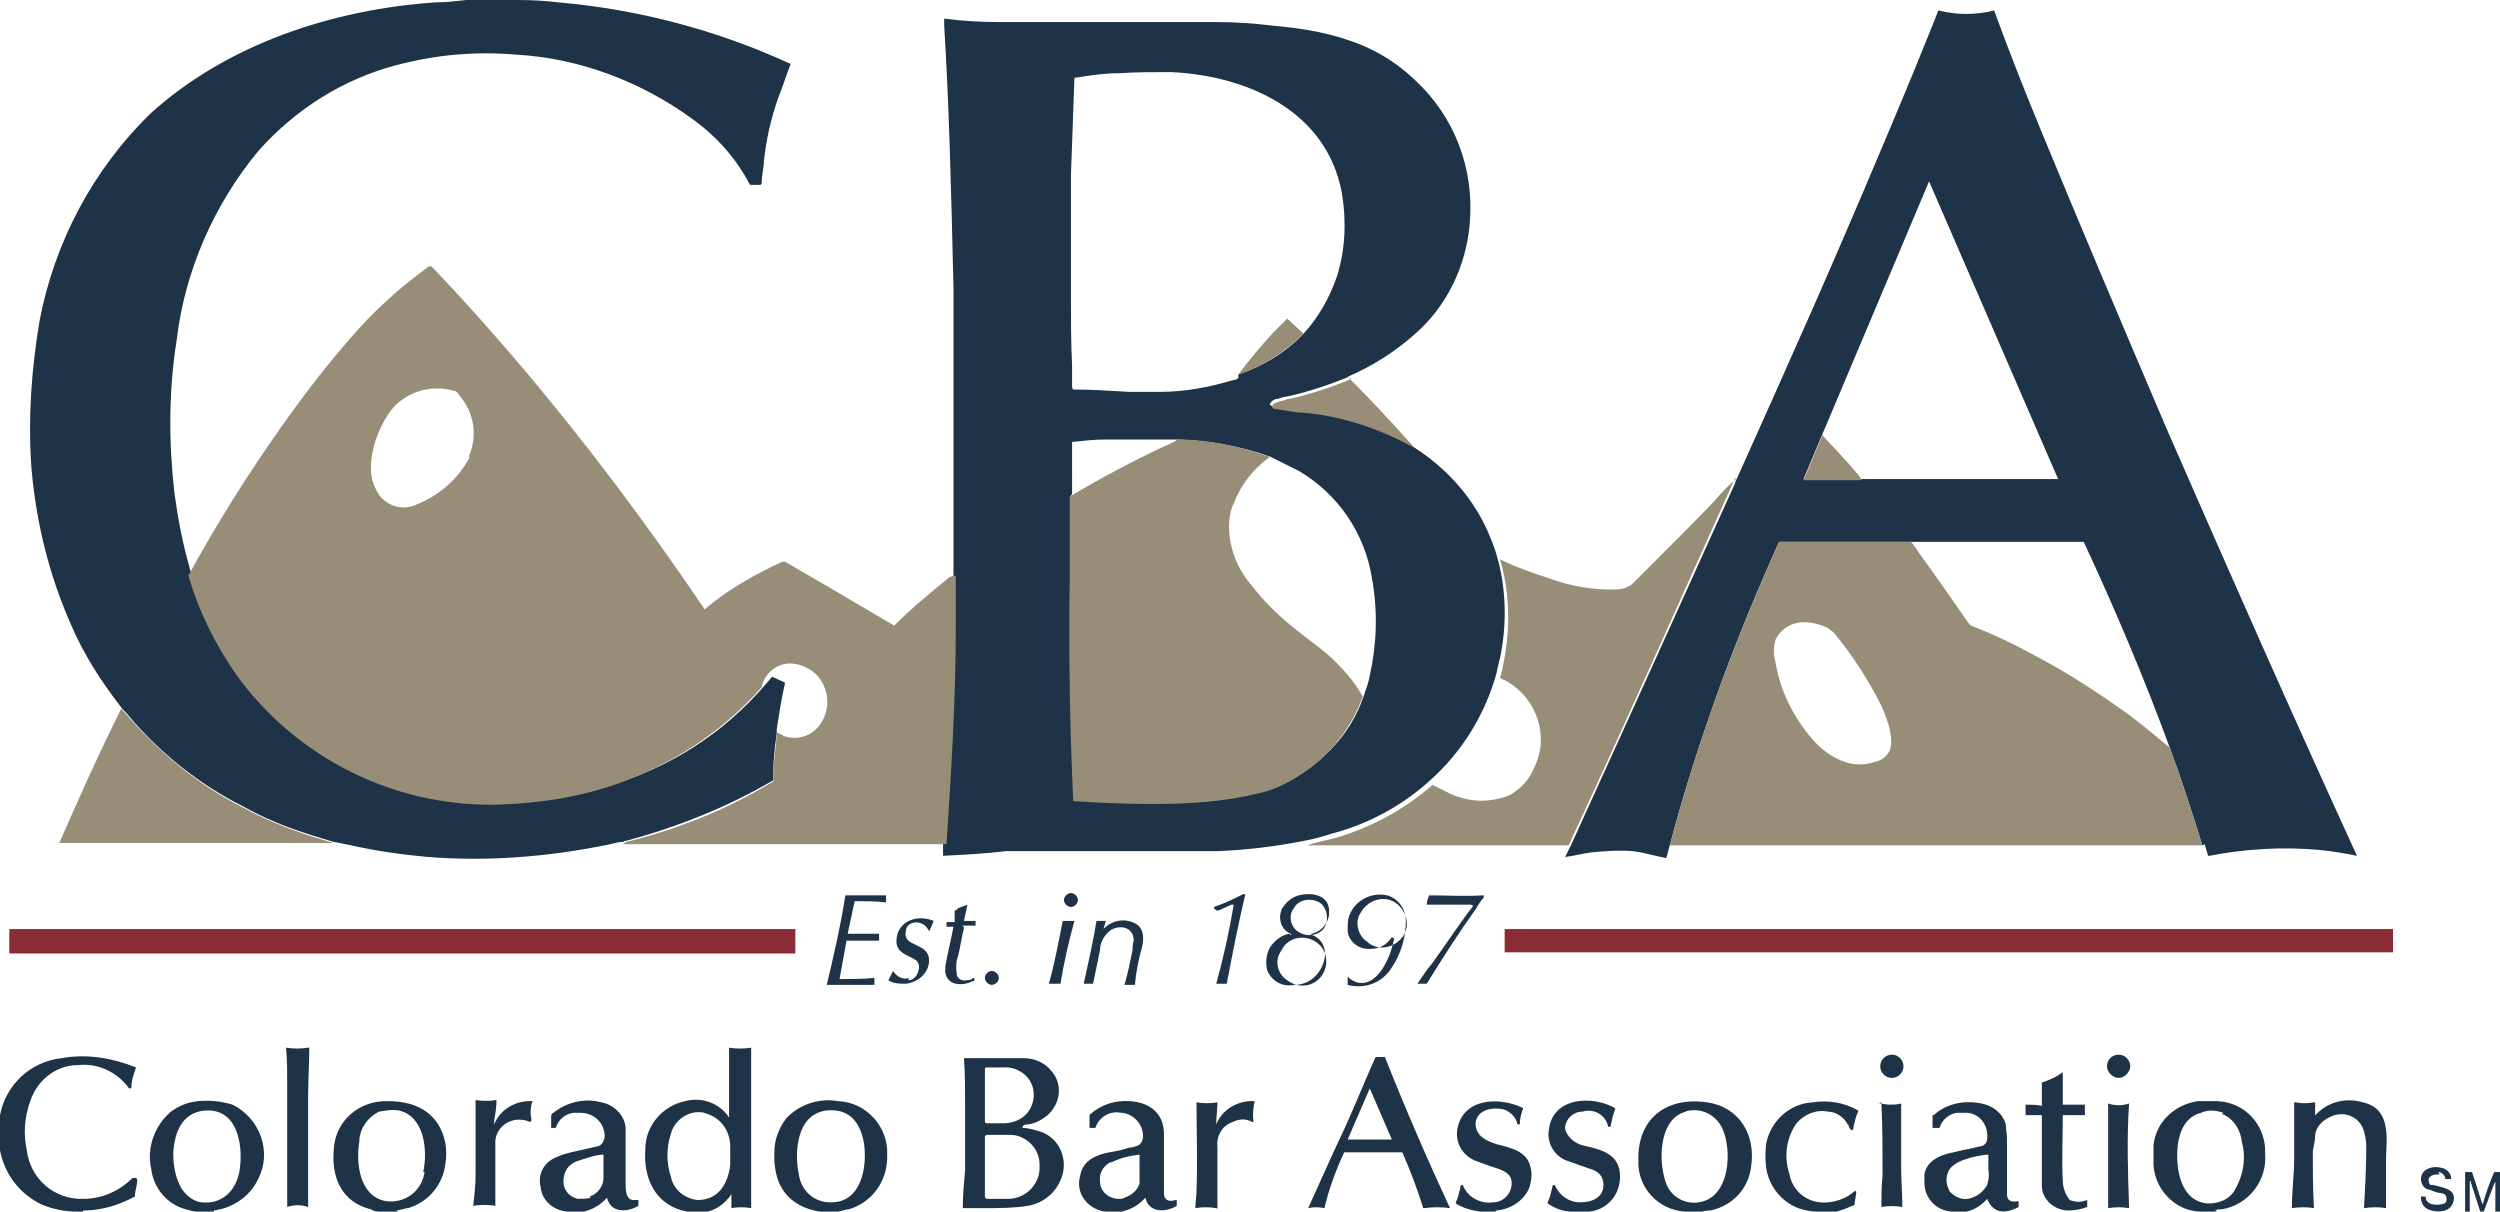 <?xml version="1.0" encoding="UTF-8"?>
<svg xmlns="http://www.w3.org/2000/svg" xmlns:xlink="http://www.w3.org/1999/xlink" id="AW_03" data-name="AW 03" width="215" height="104.2" version="1.1" viewBox="0 0 215 104.2">
  <defs>
    <clipPath id="clippath">
      <rect width="215" height="104.2" fill="none" stroke-width="0"></rect>
    </clipPath>
  </defs>
  <g clip-path="url(#clippath)">
    <g id="Group_147" data-name="Group 147">
      <path id="Path_547" data-name="Path 547" d="M40.1,0h4.5c1.4,0,2.5.1,3.4.2,6.9.6,13.7,2.4,20,5.3,0,0,0,0,0,0-.4,1-.7,2-1.1,3-.6,1.7-1,3.5-1.2,5.3,0,.6-.2,1.3-.2,2,0,0,0,0-.1.1h-.9s0,0,0,0c-1.2-2.3-2.9-4.2-5-5.7-4.4-3.2-9.7-5.2-15.1-5.5-3.5-.3-6.9,0-10.3.9-4.6,1.2-8.7,3.8-11.9,7.4-3.8,4.6-6.3,10.3-7,16.2-.7,4.4-.7,8.8-.2,13.2.3,2.2.7,4.3,1.3,6.4,0,.2.1.3.2.5.9,3,2.3,5.9,4.1,8.5,5.2,7.2,13.6,11.4,22.5,11.2,3.1,0,6.2-.5,9.1-1.4,5.3-1.5,10-4.5,13.6-8.7l.6-.7s0,0,0,0l1.1.5s0,0,0,.1c-.3,1.3-.5,2.6-.7,3.9,0,0,0,.1,0,.2,0,0,0,.1,0,.2-.2,1.3-.3,2.5-.3,3.5,0,.2,0,.4,0,.5,0,0,0,0,0,0-3.9,2.3-8.2,4-12.6,5.2-.1,0-.2,0-.3.1-.5,0-1,.2-1.6.3-5,1-10.1,1.4-15.2,1-2.2-.2-4.4-.5-6.6-1-.5-.1-1-.2-1.5-.3-1.4-.4-2.3-.7-2.6-.8-1.8-.6-3.5-1.3-5.1-2.2-3.8-1.9-7.2-4.6-9.9-7.8-.2-.3-.5-.5-.7-.8-1.7-2.2-3.2-4.5-4.3-7.1-1.9-4.3-3-8.8-3.4-13.5-.3-4.2,0-8.4.7-12.6,1.3-6.8,4.6-13,9.5-17.8C19.5,3.8,28.6.8,37.5.2c.9,0,1.7-.1,2.6-.2" fill="#1f3348" stroke-width="0"></path>
      <path id="Path_548" data-name="Path 548" d="M189.4,72.7c-.9-2.9-1.8-5.7-2.8-8.4-2.2-6-4.7-11.9-7.4-17.7,0,0,0,0,0,0h-26.2s0,0,0,0c-1.8,4-3.5,8.1-5,12.2-1.6,4.4-3.1,9-4.4,13.9l-.3,1.1s0,0,0,0c-1-.2-2-.5-2.9-.6-1.2-.1-2.4,0-3.5.1-.8.1-1.5.3-2.3.4,0,0,0,0,0,0h0s0,0,0,0l.5-1c4.7-10.3,9.4-20.7,14.1-31.1,0-.1.1-.3.2-.5,2.2-4.9,4.4-9.8,6.6-14.8,2.9-6.6,5.7-13.2,8.4-19.7.8-2,1.6-3.9,2.3-5.7,0,0,0,0,0,0,1.6.4,3.2.4,4.8,0,0,0,0,0,0,0,1.3,3.6,2.7,7.1,4.1,10.5,3.3,8,6.9,16.5,10.7,25.4,5.5,12.6,10.9,24.8,16.4,36.8,0,0,0,0,0,0,0,0,0,0,0,0,0,0,0,0,0,0-1-.2-2.1-.4-3.2-.5-3.2-.3-6.4-.1-9.5.5,0,0-.1,0-.1,0l-.3-1ZM156.7,37.4l-1.6,3.8c0,0,0,0,0,0,1.7,0,3.3,0,4.9,0,0,0,0,0,.1,0,0,0,0,0,.1,0h16.8s0,0,0,0c0,0,0,0,0,0l-11.1-25.6s0,0,0,0c0,0,0,0,0,0l-9.2,21.8Z" fill="#1f3348" stroke-width="0"></path>
      <path id="Path_549" data-name="Path 549" d="M116,32.4c-1.7.7-3.5,1.3-5.3,1.7-.2,0-.5.1-.8.2-.3,0-.6.2-.7.5,0,0,0,0,0,0,.1.1.3.2.5.2.8,0,1.5.2,2.3.3,3.3.3,6.5,1.4,9.4,3,0,0,0,0,0,0,0,0,0,0,0,0,0,0,0,0,.1.1,3,1.9,5.4,4.6,6.7,7.9.1.3.3.7.5,1.4.8,2.7.9,5.6.4,8.4-.1.6-.3,1.2-.4,1.8-1,3.6-3,6.8-5.7,9.2-2.4,2.2-5.4,3.8-8.5,4.6-.9.3-1.7.5-2.3.6-2.5.5-5,.8-7.5.9-.5,0-1,0-1.6,0-1,0-2.2,0-3.3,0-.9,0-2.1,0-3.4,0-1,0-2.1,0-3.2,0-.6,0-1.3,0-2,0-.7,0-1.4,0-2,0h-2.7c-1.6.2-3.4.3-5.4.4,0,0,0,0,0,0v-1.1c.5-6.1.8-12.4.9-19,0-1.9,0-3.2,0-4.1,0-5.8,0-11.7,0-17.5,0,0,0-.2,0-.4,0-2.4,0-4.5,0-6.2,0-.2,0-.3,0-.5-.2-8.7-.4-16.2-.8-22.6,0-.2,0-.4,0-.6,0,0,0,0,0,0,0,0,0,0,0,0,1.5.2,3.1.3,4.8.3.7,0,1.4,0,2.1,0,1,0,2.1,0,3.1,0h5.5c.3,0,.7,0,1,0,2.3,0,4.7,0,7,0,1.5,0,3.1.1,4.7.3,2.2.2,4.3.5,6.4,1.2,2.2.7,4.1,1.8,5.8,3.4,3.5,3.2,5.2,7.7,4.8,12.4-.3,3.7-2,7.2-4.8,9.6-1.7,1.5-3.6,2.7-5.7,3.6M106.5,32.2c2.1-.7,4.1-1.9,5.6-3.5,1.3-1.4,2.3-3.2,2.9-5,.7-2.3.8-4.7.4-7.1-1.3-7.1-8.2-10.1-14.7-10.4-1.5,0-3,0-4.5.1-1.3,0-2.6.2-3.8.4,0,0,0,0,0,0,0,0,0,0,0,0-.1,2.9-.2,5.7-.3,8.4,0,.7,0,1.3,0,2,0,2.4,0,4.7,0,7,0,.5,0,1.1,0,1.6,0,1.8,0,3.7.1,5.8,0,.6,0,1.2,0,1.8,0,0,0,.1.1.2,1.5,0,3.1.1,4.8.2.9,0,1.8,0,2.7,0,2.1,0,4.2-.4,6.2-1,.2,0,.4-.1.5-.2M92.1,42.6c0,0,0,.1,0,.3,0,2.2,0,4.3,0,6.4,0,6.7,0,13.2.3,19.5,0,0,0,0,0,0,0,0,0,0,0,0,3.1.2,6.2.3,9.3.2,2.1,0,4.2-.3,6.3-.8,1-.2,1.9-.6,2.8-1,1.3-.7,2.5-1.6,3.6-2.7,1.3-1.3,2.3-2.9,2.9-4.7.2-.6.4-1.1.5-1.7.6-2.7.7-5.5.2-8.3-.6-3.9-2.9-7.3-6.3-9.3-.8-.4-1.6-.8-2.4-1.2-2.5-.9-5.2-1.4-7.9-1.5-.2,0-.4,0-.6,0-1.9,0-3.9,0-5.8,0-.9,0-1.8.1-2.7.2,0,0-.1,0-.1,0,0,0,0,0,0,0v4.5Z" fill="#1f3348" stroke-width="0"></path>
      <path id="Path_550" data-name="Path 550" d="M82.2,49.5c0,.9,0,2.3,0,4.1,0,6.6-.4,12.9-.8,19h-27.8c.1-.1.2-.2.3-.2,4.4-1.1,8.7-2.8,12.6-5.2,0,0,0,0,0,0,0-.2,0-.4,0-.5,0-1,.2-2.2.3-3.5,0,0,0-.1,0-.2.3.1.5.2.6.3,1.2.4,2.5,0,3.2-1.1,1-1.5.6-3.6-.9-4.6-.2-.1-.4-.2-.6-.3-.5-.2-1-.3-1.6-.2-1,.2-1.8,1-2,2-3.6,4.1-8.4,7.1-13.6,8.7-3,.9-6,1.3-9.1,1.4-8.9.2-17.3-4-22.5-11.2-1.8-2.6-3.2-5.4-4.1-8.5,2.4-4.4,5.1-8.7,8-12.8,1.9-2.7,3.9-5.3,6-7.7,2-2.3,4.2-4.3,6.7-6.1,0,0,.1,0,.2,0,0,0,0,0,.1.1,2.4,2.5,4.8,5.2,7.2,8,5.8,6.8,11.2,14,16.2,21.4,0,0,0,0,0,0h0c2-1.7,4.3-3,6.7-4.1,0,0,.2,0,.2,0,3.1,1.8,6.2,3.6,9.4,5.5,0,0,0,0,0,0,1.5-1.5,3.2-2.9,4.8-4.2M40.3,39.3c.8-1.8.5-3.8-.8-5.3-.1-.2-.3-.4-.5-.4-2.1-.6-4.4.2-5.6,2-.9,1.4-1.5,3-1.5,4.7,0,.9.3,1.7.8,2.4.8.9,2,1.2,3.1.7,2-.8,3.6-2.2,4.6-4.1" fill="#988d76" stroke-width="0"></path>
      <path id="Path_551" data-name="Path 551" d="M112.1,28.7c-1.6,1.6-3.5,2.8-5.6,3.5.9-1.2,1.9-2.4,3-3.6.4-.4.8-.8,1.2-1.2,0,0,0,0,0,0l1.3,1.2Z" fill="#988d76" stroke-width="0"></path>
      <path id="Path_552" data-name="Path 552" d="M116,32.4c0,0,.1.2.2.3,1.6,1.6,3.2,3.3,4.9,5.2.2.2.4.4.5.6,0,0,0,0,0,0,0,0,0,0,0,0-2.9-1.6-6.1-2.7-9.4-3-.8,0-1.6-.2-2.3-.3-.2,0-.4,0-.5-.2,0,0,0,0,0,0,0-.3.4-.4.7-.5.3,0,.5-.2.8-.2,1.8-.4,3.6-1,5.3-1.7" fill="#988d76" stroke-width="0"></path>
      <path id="Path_553" data-name="Path 553" d="M156.7,37.4c.9,1,1.9,2,3,3.3.2.2.3.4.4.6,0,0,0,0-.1,0h-4.9c0,0,0,0,0,0l1.6-3.8Z" fill="#988d76" stroke-width="0"></path>
      <path id="Path_554" data-name="Path 554" d="M101.3,37.8c2.7,0,5.4.6,7.9,1.5-1.4,1-2.5,2.4-3.1,4-.3.6-.4,1.3-.4,2,0,1.8.7,3.6,1.9,5,1,1.3,2.1,2.4,3.3,3.4.6.5,1.4,1.1,2.3,1.8,1.1.8,2.1,1.8,3,2.9.4.5.7,1,1,1.5-.6,1.7-1.6,3.3-2.9,4.7-1,1.1-2.3,2-3.6,2.7-.9.5-1.8.8-2.8,1-2.1.5-4.2.7-6.3.8-3.1.1-6.2,0-9.3-.2,0,0,0,0,0,0,0,0,0,0,0,0-.3-6.3-.4-12.8-.3-19.5,0-2,0-4.1,0-6.4,0-.1,0-.2,0-.3,2.7-1.6,5.5-3.1,8.3-4.4.1,0,.3-.1.4-.2.1,0,.3-.1.4-.2" fill="#988d76" stroke-width="0"></path>
      <path id="Path_555" data-name="Path 555" d="M149.2,41.1c0,.2-.2.4-.2.5-4.7,10.4-9.3,20.8-14.1,31.1h-22.5c.6-.2,1.4-.4,2.3-.6,3.2-.9,6.1-2.5,8.5-4.6.4.2.8.4,1.2.6,1.7.9,3.6,1,5.4.3.9-.5,1.7-1.3,2.1-2.3,1.4-2.7.3-6-2.3-7.5-.2-.1-.4-.2-.6-.3.2-.6.3-1.2.4-1.8.5-2.8.4-5.7-.4-8.4,1.4.7,2.9,1.2,4.4,1.7,1.7.6,3.4.9,5.2.9.5,0,1,0,1.5-.3.1,0,.3-.2.4-.3,4-4,6.4-6.4,7.1-7.2.5-.6,1.1-1.2,1.7-1.7" fill="#988d76" stroke-width="0"></path>
      <path id="Path_556" data-name="Path 556" d="M164.3,46.5c.1.2.4.5.7,1,1.1,1.5,2.5,3.5,4.3,6.1,0,0,.1.1.2.2,2.1.8,4.1,1.8,6.1,2.9,2.6,1.4,5,3,7.4,4.7,1.2.9,2.4,1.9,3.6,2.9,1,2.7,1.9,5.5,2.8,8.4h-45.8c1.3-4.9,2.8-9.5,4.4-13.9,1.5-4.1,3.2-8.2,5-12.2,0,0,0,0,0,0h11.3ZM157.2,54c-1.3-.6-2.9-.8-4,.3-.2.2-.4.5-.5.7-.2.7-.2,1.3,0,2,.4,2.4,1.5,4.6,3.1,6.5.6.7,1.3,1.3,2.1,1.7,1.1.6,2.3.7,3.4.3.5-.1.9-.4,1.2-.9.5-1.2-.4-3.3-.9-4.3-1.1-2.1-2.4-4.1-3.9-5.9-.1-.1-.3-.2-.4-.3" fill="#988d76" stroke-width="0"></path>
      <path id="Path_557" data-name="Path 557" d="M10.4,60.9c.2.3.5.5.7.8,2.8,3.2,6.1,5.9,9.9,7.8,1.6.9,3.4,1.6,5.1,2.2.3.1,1.2.4,2.6.8-.2,0-.4,0-.6,0-1.1,0-1.8,0-2.1,0H5.1s0,0,0,0c0,0,0,0,0,0,0,0,0,0,0,0,1.7-3.9,3.4-7.7,5.3-11.5" fill="#988d76" stroke-width="0"></path>
      <path id="Path_558" data-name="Path 558" d="M73,80.3h2.6c0,0,0,0,0,0h0v.6c-.1,0-.1,0-.2,0-.9,0-1.7,0-2.6,0,0,0,0,0,0,0l-.6,3.3s0,0,0,0h0c1,0,2,0,3-.1,0,0,0,0,0,0,0,0,0,0,0,0,0,0,0,0,0,0v.6c0,0-.1,0-.1,0-1.3,0-2.7,0-4,0,0,0,0,0,0,0,0,0,0,0,0,0,.6-2.5,1.2-5.1,1.6-7.7,0,0,0,0,0,0,0,0,0,0,0,0h3.5s0,0,0,0v.6c-.1,0-.1,0-.1,0,0,0,0,0,0,0-.8-.1-1.7-.1-2.5-.1,0,0,0,0-.1,0l-.6,2.8s0,0,0,0" fill="#1f3348" stroke-width="0"></path>
      <path id="Path_559" data-name="Path 559" d="M105.9,77.8l-1.1.5c0,0-.1,0-.2,0l-.2-.2c0,0,0,0,0-.1.9-.3,1.7-.7,2.5-1.1,0,0,.1,0,.2,0,0,0,0,0,0,0-.6,2.5-1.1,5.1-1.6,7.7,0,0,0,0,0,0,0,0,0,0,0,0-.3,0-.6,0-.9,0,0,0,0,0,0,0,0,0,0,0,0,0,.6-2.2,1.1-4.4,1.5-6.8,0,0,0,0,0,0,0,0,0,0,0,0" fill="#1f3348" stroke-width="0"></path>
      <path id="Path_560" data-name="Path 560" d="M92.1,76.8c.3,0,.6.3.6.6,0,.3-.3.6-.6.6-.3,0-.6-.3-.6-.6s.3-.6.6-.6h0" fill="#1f3348" stroke-width="0"></path>
      <path id="Path_561" data-name="Path 561" d="M111,80.4c.1,0,.1,0,0-.1-.8-.3-1.1-1.3-.8-2,0-.2.2-.3.3-.5.3-.4.8-.7,1.2-.8,1.2-.3,2.7,0,2.6,1.5,0,.8-.6,1.6-1.5,1.8-.1,0-.1,0,0,.1.9.3,1.3,1.2,1.1,2.1-.3,1.3-1.3,2.2-2.6,2.2-1,.2-1.9-.3-2.3-1.2-.2-.7-.1-1.4.2-2,.4-.6,1-1.1,1.7-1.2M111.6,80.1c.7.5,1.7.4,2.2-.2s.4-1.7-.2-2.2c-.7-.5-1.7-.4-2.2.2,0,0-.1.2-.2.3-.4.6-.2,1.5.4,1.9M110.7,84.3c.9.7,2.2.6,2.9-.3s.6-2.2-.3-2.9-2.2-.6-2.9.3c-.1.2-.2.3-.3.5-.5.8-.2,1.9.6,2.4" fill="#1f3348" stroke-width="0"></path>
      <path id="Path_562" data-name="Path 562" d="M119.7,80.6c0,0,0,0,0,0-.4.6-1,1-1.8,1-1,.1-1.9-.6-2-1.5,0,0,0-.1,0-.2,0-.4,0-.9.2-1.3.5-1.2,1.9-1.9,3.2-1.6,1,.3,1.6,1.2,1.6,2.2,0,1.4-.4,2.8-1.2,4-.8,1.3-2.3,1.9-3.8,1.5,0,0,0,0,0,0,0-.2,0-.4,0-.6,0-.1,0-.2.1,0,1.1.9,2.2.3,2.9-.8.5-.8.8-1.6,1-2.6M117.7,81.1c.9.7,2.2.4,2.9-.5.7-.9.4-2.2-.5-2.9-.9-.7-2.2-.4-2.9.5-.1.2-.2.3-.3.5-.4.8,0,1.9.7,2.3" fill="#1f3348" stroke-width="0"></path>
      <path id="Path_563" data-name="Path 563" d="M126.5,77.8s0,0-.1,0c-1.3,0-2.5,0-3.7,0,0,0,0,0,0,0,0,0,0,0,0,0,0-.3.1-.5.2-.8,0,0,0,0,0,0,0,0,0,0,0,0,1.5,0,3.1.1,4.6,0,0,0,0,0,.1,0,0,0,0,.1,0,.2-.3.3-.5.7-.7,1-1.5,2.1-2.9,4.3-4.2,6.4,0,0,0,0,0,0h-.8s0,0,0,0c0,0,0,0,0,0,.4-.6.8-1.2,1.3-1.8,1.3-1.8,2.4-3.5,3.5-4.9,0,0,0,0,0,0h0" fill="#1f3348" stroke-width="0"></path>
      <path id="Path_564" data-name="Path 564" d="M82.9,79.8c-.2.8-.3,1.6-.5,2.4-.2.5-.2,1.1-.1,1.7.1.3.5.5.8.4.2,0,.4,0,.6-.2,0,0,.1,0,.1.1,0,0,0,0,0,0,0,.1,0,.2-.2.2-.4.2-.9.3-1.4.2-.6-.1-1-.7-.9-1.3,0,0,0-.1,0-.2.2-1.2.5-2.3.7-3.4,0,0,0,0,0,0h-.6c0,0,0,0,0,0h0s0-.4,0-.4c0,0,0,0,0,0,0,0,0,0,0,0h.6c0,0,.1,0,.1,0v-1c.2,0,.2-.1.3-.2l.8-.3c0,0,.1,0,0,0l-.3,1.4c0,0,0,0,0,0h1s0,0,0,0v.4c0,0,0,0-.1,0h-1c0,0,0,0,0,0,0,0,0,0,0,0" fill="#1f3348" stroke-width="0"></path>
      <path id="Path_565" data-name="Path 565" d="M78.1,84.3c.5,0,.8-.4.9-.9.1-.3,0-.6-.2-.8-.7-.5-1.8-.6-1.7-1.8.1-1.6,1.8-2.2,3.2-1.6,0,0,0,0,0,0,0,0,0,0,0,0-.1.2-.2.5-.3.7,0,.2-.1.2-.2,0-.3-.5-.9-.7-1.4-.5-.3.1-.5.4-.5.7-.3,1.4,2,.9,2,2.5,0,1.1-1,1.9-2,2-.5,0-1.1,0-1.5-.3,0,0,0,0,0,0l.4-.8s0,0,0,0c0,0,0,0,0,0,.3.5.9.8,1.4.6" fill="#1f3348" stroke-width="0"></path>
      <path id="Path_566" data-name="Path 566" d="M94.8,80c.7-.8,1.8-1.1,2.8-.6.8.4.8,1.3.6,2.1-.3,1.1-.5,2.1-.6,3.2,0,0,0,0,0,0,0,0,0,0,0,0-.3,0-.6,0-.9,0,0,0,0,0,0,0,0,0,0,0,0,0,.3-1,.5-2,.7-3,0-.3,0-.5.1-.8,0-1.2-1.2-1.4-2-.9-.5.4-.9,1-.9,1.7-.2,1-.4,2-.6,2.9,0,0,0,0,0,0,0,0,0,0,0,0h0c-.3,0-.5,0-.8,0,0,0,0,0,0,0,0,0,0,0,0,0,.4-1.8.8-3.6,1.1-5.4,0,0,0,0,0,0,0,0,0,0,0,0h.8s0,0,0,0l-.2.7c0,0,0,0,0,0" fill="#1f3348" stroke-width="0"></path>
      <path id="Path_567" data-name="Path 567" d="M91.1,84.6s0,0,0,0c0,0,0,0,0,0-.3,0-.6,0-.9,0,0,0,0,0,0,0,.5-1.7.8-3.5,1.2-5.4,0,0,0,0,0,0h1s0,0,0,0c-.5,1.8-.9,3.6-1.2,5.4" fill="#1f3348" stroke-width="0"></path>
      <path id="Path_568" data-name="Path 568" d="M.8,79.9h67.6s0,0,0,0v2.1s0,0,0,0H.8s0,0,0,0v-2.1s0,0,0,0" fill="#8a2c35" stroke-width="0"></path>
      <path id="Path_569" data-name="Path 569" d="M129.4,79.9h76.4s0,0,0,0h0v2s0,0,0,0h-76.4s0,0,0,0v-2s0,0,0,0c0,0,0,0,0,0" fill="#8a2c35" stroke-width="0"></path>
      <path id="Path_570" data-name="Path 570" d="M85.3,83.5c.3,0,.6.3.6.6,0,.3-.3.6-.6.6-.3,0-.6-.3-.6-.6h0c0-.3.3-.6.6-.6" fill="#1f3348" stroke-width="0"></path>
      <path id="Path_571" data-name="Path 571" d="M26.6,90.1s0,0,0,0h0c0,1.4-.1,2.8-.1,4.1,0,2.1,0,4.2,0,6.3,0,1.1,0,2.2,0,3.3,0,0,0,0,0,0h0c-.6-.2-1.2-.2-1.8,0,0,0,0,0,0,0,0,0,0,0,0,0,0-.9,0-1.8,0-2.6,0-2.6,0-5.3,0-8,0-1,0-2-.1-3.1,0,0,0,0,0,0,.6.1,1.3.1,1.9,0" fill="#1f3348" stroke-width="0"></path>
      <path id="Path_572" data-name="Path 572" d="M60.2,104.2h-1.1c-2.7-.5-3.8-2.8-3.6-5.4,0-2,1.5-3.7,3.4-4.1,1.5-.4,3,.2,3.8,1.4,0,0,0,0,0,0,0-.5,0-1,0-1.5,0-.4,0-.7,0-1,0-1.2,0-2.3,0-3.5,0,0,0,0,0,0,.6.1,1.3.1,1.9,0,0,0,0,0,0,0,0,1,0,1.9,0,2.9,0,2.2,0,4.4,0,6.5,0,.3,0,.6,0,.9,0,1.2,0,2.3,0,3.5,0,0,0,0,0,0-.6-.1-1.1-.1-1.7,0,0,0,0,0,0,0,0-.3,0-.6,0-.9,0-.1,0-.2,0-.3,0,0,0,0,0,0-.6.9-1.5,1.5-2.6,1.6M60.6,95.7c-1.3-.3-2.6.6-2.9,1.8-.4,1.2-.4,2.5,0,3.7.2,1.1,1.2,1.9,2.3,2,1.8,0,2.6-1.4,2.8-3,0-.5,0-1.1,0-1.6,0-1.4-.9-2.6-2.3-2.9" fill="#1f3348" stroke-width="0"></path>
      <path id="Path_573" data-name="Path 573" d="M162.7,90.7c.6,0,1,.5,1,1,0,.6-.5,1-1,1-.6,0-1-.5-1-1h0c0-.6.5-1,1-1" fill="#1f3348" stroke-width="0"></path>
      <path id="Path_574" data-name="Path 574" d="M182.2,90.7c.6,0,1,.5,1,1s-.5,1-1,1-1-.5-1-1h0c0-.6.5-1,1-1" fill="#1f3348" stroke-width="0"></path>
      <path id="Path_575" data-name="Path 575" d="M120.2,99.1s0,0,0,0h-4.6s0,0,0,0c-.7,1.5-1.3,3.1-1.7,4.8,0,0,0,0,0,0,0,0,0,0,0,0-.5-.1-1-.1-1.4,0,0,0,0,0,0,0,0,0,0,0,0,0,0,0,0,0,0,0,1.1-2.4,2.1-4.7,3.2-7,.9-2,1.7-4,2.6-6,0,0,0,0,0,0,0,0,0,0,0,0,.2,0,.5,0,.8,0,0,0,0,0,0,0,0,0,0,0,0,0,1.7,4.3,3.6,8.7,5.6,13,0,0,0,0,0,0,0,0,0,0,0,0-.7-.1-1.5-.1-2.2,0,0,0-.1,0-.1,0-.5-1.6-1.1-3.2-1.8-4.8M115.9,98s0,0,0,0c0,0,0,0,0,0,0,0,0,0,0,0h3.8s0,0,0,0c0,0,0,0,0,0l-1.9-4.4s0,0,0,0c0,0,0,0,0,0,0,0,0,0,0,0l-1.9,4.4Z" fill="#1f3348" stroke-width="0"></path>
      <path id="Path_576" data-name="Path 576" d="M7.1,104.2h-.5c-1,0-2-.2-3-.6-2.1-1-3.5-3-3.7-5.4v-1.5c0-.3,0-.5.1-.8.5-2.6,2.6-4.6,5.3-4.9,2.2-.4,4.4,0,6.4.8,0,0,0,0,0,0-.2.6-.4,1.1-.4,1.7,0,0,0,.1-.1.1,0,0,0,0,0,0,0,0,0,0-.1,0-1-1.4-2.7-2.2-4.4-2-1.9,0-3.5,1.3-4.1,3.1-.5,1.4-.6,2.8-.3,4.2.3,2.5,2.4,4.3,4.9,4.2,1.6,0,3.1-.7,4.2-1.8,0,0,0,0,.2,0,.1,0,.2,0,.2.2,0,.5-.2.9-.2,1.4,0,0,0,0,0,0-1.3.7-2.8,1.2-4.4,1.2" fill="#1f3348" stroke-width="0"></path>
      <path id="Path_577" data-name="Path 577" d="M87.9,97c.6,0,1.2.2,1.8.4,1.6.7,2.2,2.6,1.5,4.1-.5,1.2-1.6,2-2.8,2.2-1.2.2-2.5.2-3.7.2-.6,0-1.3,0-1.9,0,0,0,0,0,0,0,0-1.1.1-2.2.2-3.3,0-2.4,0-4.3,0-5.6,0-1.3,0-2.6-.1-4,0,0,0,0,0,0,1.2,0,2.3,0,3.5,0,.5,0,1.1,0,1.6,0,1,0,1.9.4,2.5,1.2.9,1.1.7,2.7-.4,3.7-.5.4-1,.7-1.7.8-.1,0-.3,0-.4.1s-.1,0,0,.1M84.7,92v4.4c0,.1,0,.2.2.2h1.4c1.4,0,2.5-.9,2.6-2.3v-.2c0-1.4-1.3-2.4-2.6-2.3h-1.4c-.1,0-.2,0-.2.2h0M84.7,97.7v5.2c0,0,0,.2.2.2h1.8c1.4,0,2.6-1.1,2.7-2.5v-.5c0-1.4-1.3-2.6-2.7-2.5h-1.8c0,0-.2,0-.2.2h0" fill="#1f3348" stroke-width="0"></path>
      <path id="Path_578" data-name="Path 578" d="M175.6,95.9h-1.4c0,.1,0,0,0,0,0,0,0,0,0,0v-.9s0,0,0,0c0,0,0,0,0,0h0c.5,0,.9,0,1.4.1,0,0,0,0,0,0,0,0,0,0,0,0,0-.7,0-1.3,0-2,0,0,0,0,0,0,.6-.2,1.3-.5,1.8-.9,0,0,0,0,0,0,0,0,0,0,0,0v2.8c-.1,0-.1,0,0,0h0s0,0,0,0h1.9c0-.1,0,0,0,0,0,.3,0,.6,0,.9,0,0,0,0,0,0h-1.9c0,0,0,0,0,0,0,0,0,0,0,0,0,2-.1,3.9,0,5.6,0,.6.2,1.2.6,1.7.5.2,1,.2,1.5,0,0,0,0,0,0,0,0,.2,0,.4,0,.6,0,0,0,0,0,0-.5.2-1.1.3-1.6.3-.6,0-1.1-.2-1.6-.6-.4-.4-.7-.9-.7-1.5,0-.9,0-2,0-2.8,0-1.1,0-2.2,0-3.3,0,0,0,0,0,0h0" fill="#1f3348" stroke-width="0"></path>
      <path id="Path_579" data-name="Path 579" d="M157.3,104.2h-.9c-.3,0-.6,0-1-.1-1.8-.3-3.2-1.8-3.5-3.6-.1-.7-.1-1.5,0-2.2.4-1.9,2-3.4,4-3.5,1.3-.2,2.7,0,3.9.7,0,0,0,0,0,.1-.2.4-.3.9-.4,1.3,0,.4-.2.4-.4,0,0,0,0-.2-.1-.2-.3-.6-1-1.1-1.7-1.1-1-.2-2,.2-2.7,1-.9,1.3-1.1,2.9-.6,4.4.2,1.1,1,2,2.1,2.3,1.1.3,2.4,0,3.3-.7.3-.3.4-.2.3.2,0,.2-.1.5-.1.7,0,0,0,0,0,.1,0,0-.1.1-.2.1-.7.3-1.4.6-2.2.6" fill="#1f3348" stroke-width="0"></path>
      <path id="Path_580" data-name="Path 580" d="M18.4,104.2h-1.4c-.3,0-.7-.1-1-.2-1.6-.4-2.8-1.8-3-3.5-.4-1.8.3-3.7,1.7-4.9.7-.5,1.4-.8,2.3-.9,1-.1,2,0,3,.3,2.4,1.2,3.4,4.1,2.2,6.4-.7,1.5-2.2,2.5-3.8,2.7M18.1,95.5c-2.3-.1-3.1,1.7-3.2,3.7,0,1.1.2,2.1.7,3,.4.6,1,1.1,1.7,1.2,1.8.2,3-1,3.3-2.7.3-1.9,0-5-2.5-5.2" fill="#1f3348" stroke-width="0"></path>
      <path id="Path_581" data-name="Path 581" d="M34.2,104.2h-1.4c-.3,0-.6,0-.9-.2-2.5-.6-3.4-2.7-3.2-5.1.1-2.5,2.2-4.3,4.7-4.2,0,0,0,0,0,0,2.5,0,4.4,1.1,4.9,3.6.1.6.1,1.2,0,1.8-.2,1.8-1.5,3.3-3.2,3.8-.3,0-.7.2-1,.2M36.4,100.8c.4-1.9.1-4.8-2.1-5.3-.6-.1-1.1,0-1.7.1-1,.5-1.7,1.5-1.7,2.6-.3,1.8,0,4.7,2.3,5.1,1.6.2,3-.8,3.3-2.4,0,0,0,0,0-.1" fill="#1f3348" stroke-width="0"></path>
      <path id="Path_582" data-name="Path 582" d="M49.2,104.2h-.2c-1.3,0-2.4-.9-2.5-2.1-.3-1.1.3-2.2,1.4-2.6.4-.2.8-.3,1.2-.4l2.2-.5c.4,0,.7-.5.7-.9,0,0,0,0,0,0,0-1.1-.9-2-2.1-2-.2,0-.4,0-.6,0-.7.1-1.3.6-1.5,1.3,0,0,0,0,0,0h-.4s0,0,0,0c0,0,0,0,0,0,0-.3,0-.7,0-1,0-.1,0-.2.2-.3,1.1-.9,2.7-1.3,4.1-.9,1.2.2,2.2,1.3,2.1,2.5,0,.7,0,1.4,0,2.2,0,.7,0,1.5,0,2.2,0,.6,0,1.6.8,1.5,0,0,.2,0,.3,0,0,0,0,0,0,0,0,0,0,0,0,0v.4s0,0,0,.1c-1,.6-2.4.6-2.7-.7,0,0,0,0,0,0,0,0,0,0,0,0-.7.8-1.6,1.2-2.6,1.3M50.7,102.9c.7-.2,1.2-.9,1.2-1.6,0-.6,0-1.3,0-2,0,0,0,0,0,0-.7,0-1.4.3-2.1.5-.7.2-1.2.7-1.3,1.4-.2.9.3,1.7,1.2,1.9.4,0,.8,0,1.1-.1" fill="#1f3348" stroke-width="0"></path>
      <path id="Path_583" data-name="Path 583" d="M72.1,104.2h-1.4c-.5,0-1.1-.2-1.6-.4-2-.9-2.6-2.7-2.5-4.8,0-1,.4-2,1-2.8,1.1-1.2,2.8-1.8,4.5-1.5,2.4.1,4.3,2.2,4.2,4.6,0,0,0,.1,0,.2,0,2.1-1.3,3.9-3.3,4.5-.3,0-.7.2-1,.2M71.5,103.4c2.6,0,3.1-3.1,2.8-5.1-.3-1.7-1.2-3-3.2-2.8-2.6.3-2.8,3.6-2.4,5.5.2,1.4,1.3,2.4,2.7,2.4" fill="#1f3348" stroke-width="0"></path>
      <path id="Path_584" data-name="Path 584" d="M95.5,104.2h-.2c-.2,0-.5,0-.7-.1-1.3-.4-2.1-1.7-1.7-3,.2-1.3,1.4-1.8,2.5-2,.6-.1,1.1-.2,1.7-.4.3,0,.5-.1.8-.2.3-.2.4-.5.4-.8,0-1-.8-1.9-1.8-2,0,0,0,0-.1,0-1-.2-1.9.4-2.2,1.3,0,0,0,0-.1,0h-.4s0,0,0,0h0s0-1,0-1c0,0,0-.2.1-.2.9-.8,2.1-1.2,3.4-1.1,1.6.1,2.9,1,2.9,2.8,0,1.2,0,2.5,0,3.8,0,.4,0,.9,0,1.3,0,.6.4.8,1,.6,0,0,0,0,.1,0,0,0,0,0,0,0v.4s0,0,0,.1c-1,.6-2.4.6-2.7-.7,0,0,0,0,0,0,0,0,0,0,0,0,0,0,0,0,0,0-.7.8-1.6,1.2-2.7,1.3M95.6,99.9c-.7.3-1.1,1-1,1.7,0,.9.8,1.5,1.6,1.5.2,0,.4,0,.5-.1.6-.2,1.1-.6,1.3-1.2,0-.1,0-.2,0-.4v-2.1s0,0,0,0h0c-.9.1-1.7.3-2.5.7" fill="#1f3348" stroke-width="0"></path>
      <path id="Path_585" data-name="Path 585" d="M128.6,104.2h-1.3c-.7-.1-1.5-.3-2.1-.7,0,0,0,0,0-.1,0,0,0,0,0,0,.2-.4.3-.9.4-1.3,0-.1,0-.2.2-.2,0,0,0,0,0,0,0,0,0,0,0,0,.1.3.3.6.6.9.6.5,1.3.7,2,.6.8,0,1.5-.6,1.6-1.5,0,0,0-.1,0-.2,0-.7-.6-1-1.2-1.2s-1.2-.4-1.7-.6c-1.3-.4-2.1-1.7-1.7-3.1,0,0,0,0,0,0,.7-2.5,3.8-2.4,5.6-1.5,0,0,0,0,0,0-.2.5-.3,1-.3,1.4,0,0,0,0,0,0,0,0-.1,0-.2,0,0,0,0,0,0,0-.1-.6-.6-1.1-1.2-1.3-.9-.2-2.3,0-2.4,1.2,0,1.1.9,1.5,1.8,1.8,1.2.3,2.6.6,2.9,1.9.2.6.1,1.3-.1,1.9-.5,1.1-1.6,1.8-2.8,1.9" fill="#1f3348" stroke-width="0"></path>
      <path id="Path_586" data-name="Path 586" d="M136.5,104.2h-1.3c-.8,0-1.5-.3-2.1-.7,0,0,0,0,0-.1.2-.4.3-.9.4-1.3,0-.1,0-.2.2-.2,0,0,0,0,0,0,0,0,0,0,0,0,.4.9,1.2,1.5,2.2,1.5,1,0,2-.4,2-1.5,0-.8-.5-1.2-1.2-1.4-.6-.2-1.2-.4-1.7-.6-1.2-.3-2-1.5-1.8-2.7.3-2.9,3.8-3,5.7-1.9,0,0,0,0,0,.1-.2.5-.3,1-.4,1.5,0,0,0,0,0,0,0,0,0,0-.1,0,0,0,0,0-.1,0-.2-1-1.2-1.6-2.2-1.3-.8,0-1.4.6-1.5,1.3,0,0,0,.2,0,.2.2.7.8,1.2,1.5,1.4,1.3.3,3,.6,3.2,2.3.2,1.7-.9,3.2-2.6,3.4-.1,0-.3,0-.4,0" fill="#1f3348" stroke-width="0"></path>
      <path id="Path_587" data-name="Path 587" d="M146.4,104.2h-1.4c-2.4-.1-4.2-2.1-4.1-4.4-.1-3.6,2.4-5.5,5.9-5,2.8.4,4.2,2.8,3.8,5.5-.2,1.9-1.6,3.4-3.5,3.8-.1,0-.4,0-.7.1M145,95.6c-2.4.6-2.4,4.4-1.7,6.2.4,1.1,1.6,1.8,2.8,1.6,2.7-.4,2.9-4.5,2-6.4-.6-1.2-1.9-1.8-3.2-1.4" fill="#1f3348" stroke-width="0"></path>
      <path id="Path_588" data-name="Path 588" d="M168.3,104.2h-.3c-1.4,0-2.5-1.1-2.5-2.5,0-.2,0-.5,0-.7.2-1.2,1.4-1.7,2.5-1.9.7-.2,1.5-.3,2.2-.5.4,0,.7-.3.7-.7.1-1.1-.6-2.1-1.7-2.2-.3,0-.5,0-.8,0-.7,0-1.4.6-1.6,1.3,0,0,0,0-.1,0h-.4c0,0-.1,0-.1,0,0,0,0,0,0,0v-1.1c0,0,.1,0,.1,0,1.1-1,2.6-1.3,4.1-1,1,.2,1.8.8,2.1,1.8,0,.4.1.8.1,1.2,0,1,0,1.9,0,2.8,0,.7,0,1.4,0,2,0,.6.4.7,1,.6,0,0,0,0,0,0,0,0,0,0,0,0,0,0,0,0,0,0v.4s0,0,0,.1c-1.1.6-2.2.6-2.7-.7,0,0,0,0,0,0-.7.8-1.6,1.2-2.6,1.2M170.9,99.3c-1,.1-3.1.5-3.4,1.6-.2.5-.1,1.1.2,1.6.5.5,1.2.8,1.9.5.6-.2,1-.6,1.3-1.1.1-.4.2-.8.1-1.3,0-.5,0-.9,0-1.3,0,0,0,0,0,0" fill="#1f3348" stroke-width="0"></path>
      <path id="Path_589" data-name="Path 589" d="M190.7,104.2h-1.4c-2.3,0-4.2-2.1-4.1-4.4,0-.4,0-.8,0-1.3.2-2,1.8-3.5,3.8-3.8.6,0,1.1,0,1.7,0,2.4.1,4.2,2.1,4.1,4.5.2,2.3-1.4,4.4-3.7,4.8-.2,0-.4,0-.6.1M191.2,95.7c-.6-.2-1.3-.3-1.9,0-2,.5-2.2,3-2,4.7.2,1.5.9,3,2.6,3.1.9,0,1.7-.3,2.2-1,.8-1.3,1.1-2.8.7-4.3-.1-1-.7-2-1.7-2.4" fill="#1f3348" stroke-width="0"></path>
      <path id="Path_590" data-name="Path 590" d="M42.5,96.7c0,.1,0,.1,0,0,.5-1.3,1.9-2.1,3.3-2,0,0,0,0,0,0,0,0,0,0,0,0-.2.5-.2,1.1-.1,1.6,0,0,0,.1-.1.2,0,0,0,0,0,0-.2-.1-.5-.2-.8-.2-1.1-.1-2.1.7-2.2,1.8,0,0,0,.2,0,.2,0,1.8,0,3.6,0,5.4,0,0,0,0,0,0,0,0,0,0,0,0,0,0,0,0,0,0-.6-.1-1.3-.1-1.9,0,0,0,0,0,0,0,0,0,0,0,0,0,0,0,0,0,0,0,.1-.9.2-1.8.2-2.7,0-1.7,0-3.2,0-4.8,0-.5,0-1.1,0-1.6,0,0,0,0,0,0,0,0,0,0,0,0h0c.6.1,1.2.1,1.8,0,0,0,0,0,0,0,0,0,0,0,0,0,0,0,0,0,0,0,0,.6-.1,1.2-.2,1.8" fill="#1f3348" stroke-width="0"></path>
      <path id="Path_591" data-name="Path 591" d="M104.6,96.7c.5-1.3,1.9-2.1,3.3-2,0,0,0,0,0,0-.1.5-.2,1.1-.1,1.7,0,0,0,.1-.1.1,0,0,0,0,0,0-.5-.3-1.1-.3-1.7,0-.9.3-1.4,1.2-1.3,2.1,0,2,0,3.5,0,5.3,0,0,0,.1-.1,0-.6-.1-1.2-.1-1.8,0,0,0,0,0,0,0,0-.5.1-1,.1-1.5.1-2.5,0-5.1,0-7.6,0,0,0,0,0,0,.6.1,1.2.1,1.8,0,0,0,0,0,0,0,0,0,0,0,0,0,0,.6-.1,1.2-.1,1.8,0,0,0,0,0,0" fill="#1f3348" stroke-width="0"></path>
      <path id="Path_592" data-name="Path 592" d="M198.8,96.3c0,0,0,0,0,0,1-1.4,2.7-2,4.4-1.5,2.3.5,2.1,2.8,2,4.6,0,1.3,0,2.7,0,4,0,.2,0,.3,0,.5,0,0,0,0,0,0,0,0,0,0,0,0-.6-.1-1.2-.1-1.9,0,0,0,0,0,0,0,0,0,0,0,0,0,.1-1.7.2-3.5.2-5.3,0-.5-.1-1.1-.3-1.6-.5-1.1-1.8-1.5-2.9-.9,0,0,0,0,0,0-.6.3-1.1.8-1.2,1.5,0,.5-.1.9-.2,1.4,0,1.6,0,3.2.1,4.9,0,0,0,0,0,0-.6-.1-1.2-.1-1.9,0,0,0,0,0,0,0,0,0,0,0,0,0,0-1.4.2-2.9.2-4.3,0-1.5,0-3.2,0-4.7,0-.1,0-.1.1-.1.5.1,1.1.1,1.6,0,0,0,0,0,.1,0,0,0,0,0,0,0,0,0,0,0,0,0v1.5Z" fill="#1f3348" stroke-width="0"></path>
      <path id="Path_593" data-name="Path 593" d="M161.6,94.9s0,0,0,0c0,0,0,0,0,0h0c.3,0,.6.1.9.1.3,0,.6,0,1-.1,0,0,0,0,0,0,0,.5,0,1,0,1.5,0,1.3,0,2.7,0,4,0,1.1.1,2.3.1,3.4,0,0,0,0,0,0-.6-.1-1.2-.1-1.8,0,0,0,0,0,0,0h0c0-.9,0-1.8.1-2.7,0-2.1,0-4.2-.1-6.3" fill="#1f3348" stroke-width="0"></path>
      <path id="Path_594" data-name="Path 594" d="M183.1,103.9c-.6-.1-1.2-.1-1.8,0,0,0,0,0,0,0,0-.7,0-1.4,0-2.1,0-2.2,0-4.5,0-6.7,0,0,0-.1,0-.2,0,0,0,0,0,0,0,0,0,0,0,0,0,0,0,0,0,0,.6.2,1.2.2,1.8,0,0,0,0,0,0,0-.2,3-.1,6,0,8.9,0,0,0,0,0,0" fill="#1f3348" stroke-width="0"></path>
      <path id="Path_595" data-name="Path 595" d="M209.8,101c-.3,0-.7,0-.9.3-.1.2,0,.5.1.6,0,0,.1,0,.2,0,.7.2,2.1.3,1.8,1.4-.2.9-1.2,1-1.9.8-.5-.1-.9-.5-.9-1.1,0,0,0-.1,0-.1,0,0,0,0,0,0h.3c0,0,.1,0,.1,0,0,0,0,0,0,0,0,.8,1.1.8,1.6.6.1,0,.2-.2.2-.3,0-.3,0-.5-.5-.6-.3,0-.7-.2-1-.3-.4,0-.7-.5-.7-.9,0-.3.1-.5.3-.7.5-.4,1.1-.4,1.7-.2.4.2.6.5.6.9,0,0,0,0,0,0,0,0,0,0,0,0-.2,0-.3,0-.5,0,0,0,0,0,0,0,0-.3-.3-.6-.6-.6" fill="#1f3348" stroke-width="0"></path>
      <path id="Path_596" data-name="Path 596" d="M215,100.6v3.6h-.4s0,0,0,0h0v-2.4c0-.2,0-.2-.1,0l-.9,2.4s0,0,0,0h-.3s0,0,0,0l-.8-2.5c0-.2-.1-.2-.1,0v2.5s0,0,0,0c0,0,0,0,0,0h-.4s0,0,0,0c0,0,0,0,0,0v-3.4s0,0,0,0h.6s0,0,0,0l.9,2.8s0,0,0,0c0,0,0,0,0,0,.3-1,.6-1.9,1-2.8,0,0,0,0,0,0,.2,0,.4,0,.6,0" fill="#1f3348" stroke-width="0"></path>
    </g>
  </g>
</svg>
